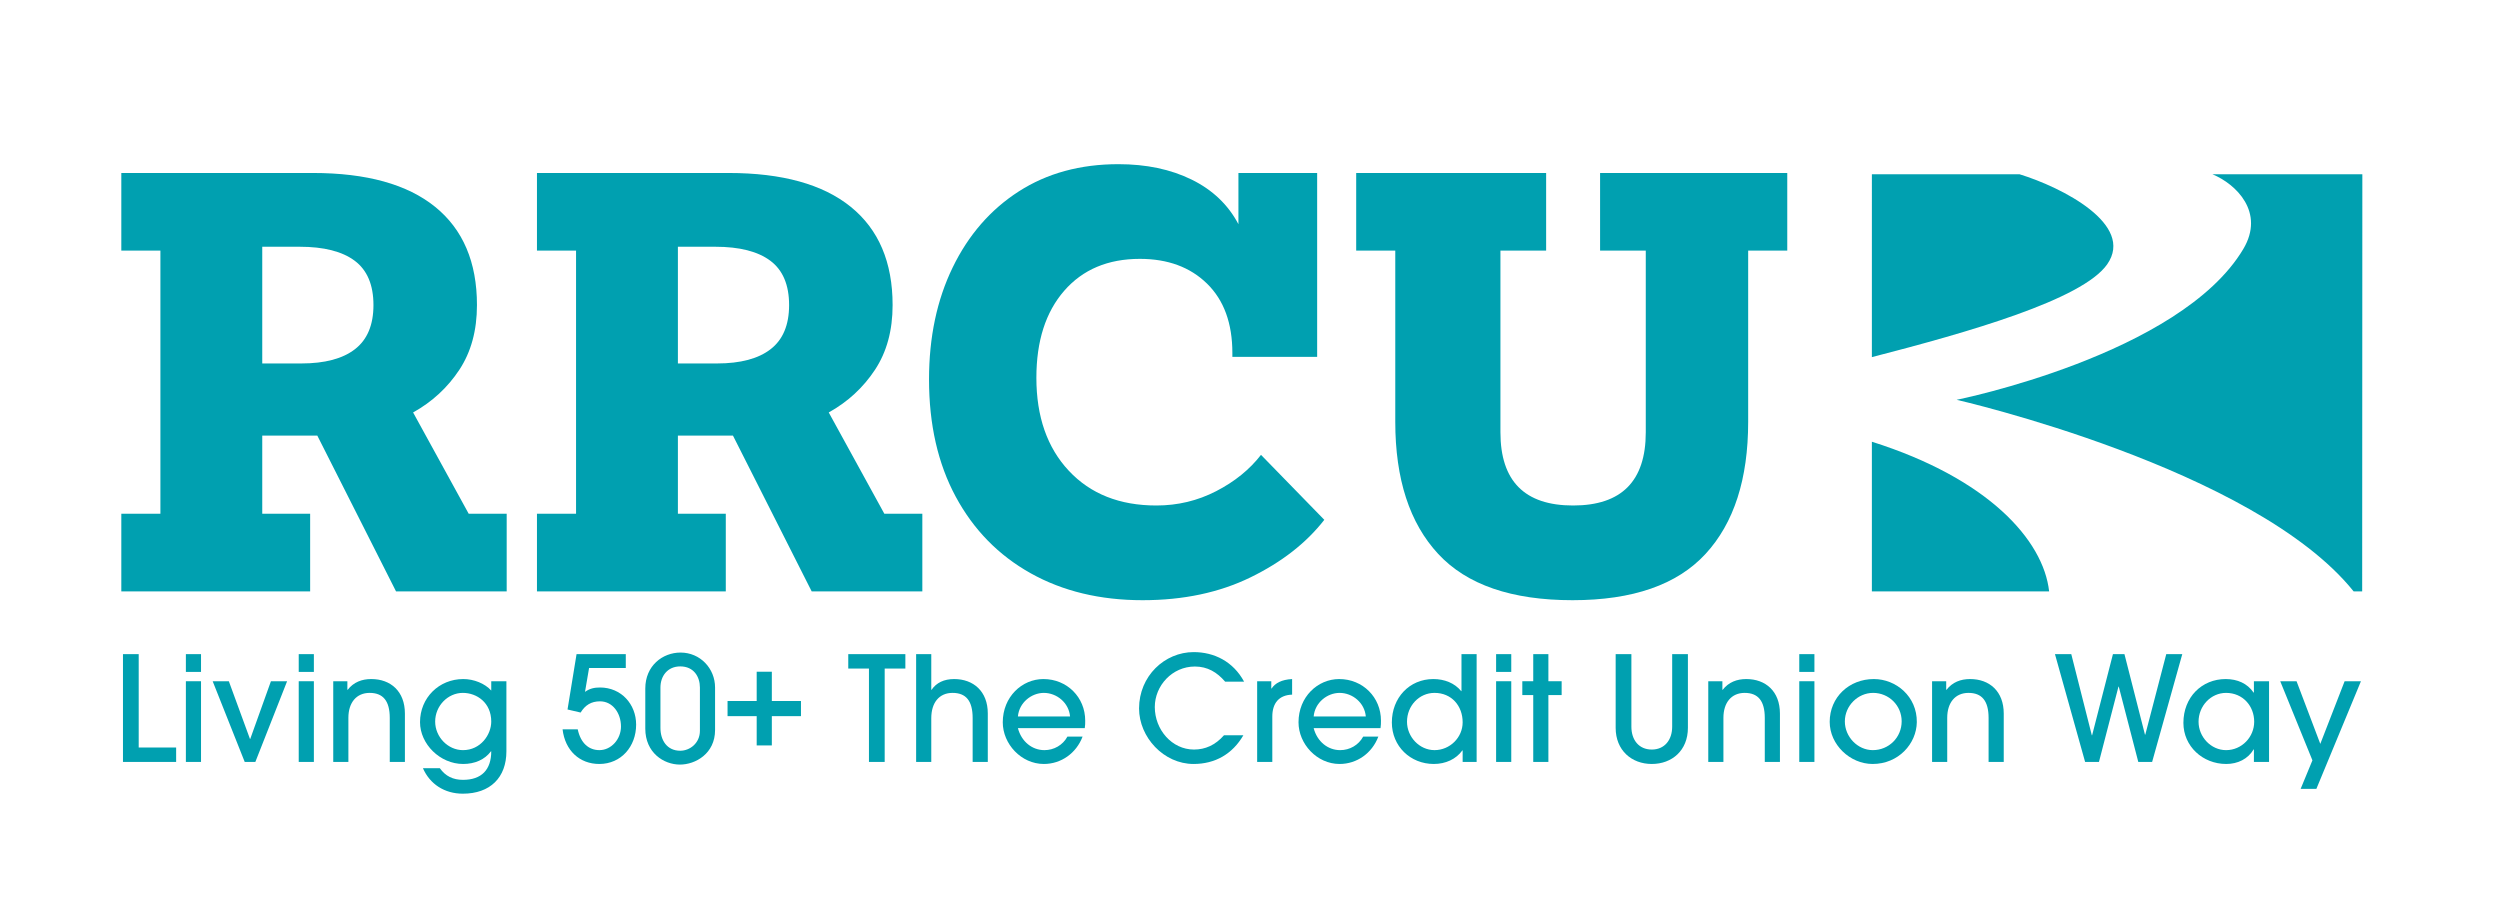 <svg viewBox="141.44 243.539 351.44 127.98" version="1.1" xmlns:xlink="http://www.w3.org/1999/xlink" xmlns="http://www.w3.org/2000/svg" style="max-height: 500px" width="351.44" height="127.98">
<defs>
<clipPath id="clip_0">
<path d="M0 810H630V0H0Z" transform="matrix(1,0,0,-1,0,810)"/>
</clipPath>
</defs>
<g>
<g clip-path="url(#clip_0)">
<path fill="#00a0b0" d="M0 0C3.329-1.383 7.409-5.341 4.334-10.509-4.539-25.407-35.964-31.704-35.964-31.704-35.964-31.704 5.884-41.255 19.845-58.635H21.046L21.07 0ZM-14.797-12.655C-10.892-7.061-21.112-1.853-27.11 0H-47.877L-47.879-25.704C-34.267-22.195-18.277-17.634-14.797-12.655M-47.879-37.597V-58.635H-22.96C-23.769-51.406-31.533-42.76-47.879-37.597" transform="matrix(1,0,0,-1,452.459,268.038)"/>
<path fill="#00a0b0" d="M0 0H5.495C8.796 0 11.312 .67 13.041 2.012 14.769 3.353 15.633 5.417 15.633 8.204 15.633 11.041 14.755 13.118 13.002 14.434 11.247 15.749 8.668 16.407 5.263 16.407H0ZM-19.812-32.04V-21.128H-14.317V15.865H-19.812V26.777H7.12C14.652 26.777 20.379 25.191 24.301 22.018 28.221 18.845 30.183 14.24 30.183 8.204 30.183 4.644 29.357 1.612 27.706-.89 26.054-3.393 23.888-5.392 21.206-6.888L29.022-21.128H34.362V-32.04H18.806L7.739-10.138H6.965 0V-21.128H6.733V-32.04Z" transform="matrix(1,0,0,-1,178.306,294.633)"/>
<path fill="#00a0b0" d="M0 0H5.495C8.796 0 11.312 .67 13.041 2.012 14.769 3.353 15.633 5.417 15.633 8.204 15.633 11.041 14.755 13.118 13.002 14.434 11.247 15.749 8.668 16.407 5.263 16.407H0ZM-19.812-32.04V-21.128H-14.317V15.865H-19.812V26.777H7.12C14.652 26.777 20.379 25.191 24.301 22.018 28.221 18.845 30.183 14.24 30.183 8.204 30.183 4.644 29.357 1.612 27.706-.89 26.054-3.393 23.888-5.392 21.206-6.888L29.022-21.128H34.362V-32.04H18.806L7.739-10.138H6.965 0V-21.128H6.733V-32.04Z" transform="matrix(1,0,0,-1,236.736,294.633)"/>
<path fill="#00a0b0" d="M0 0C-5.985 0-11.235 1.264-15.749 3.792-20.264 6.319-23.772 9.906-26.274 14.55-28.777 19.193-30.028 24.688-30.028 31.034-30.028 36.966-28.919 42.217-26.7 46.783-24.482 51.349-21.386 54.909-17.413 57.463-13.44 60.017-8.771 61.294-3.405 61.294 .515 61.294 3.947 60.571 6.888 59.127 9.829 57.682 12.021 55.592 13.466 52.858V60.056H24.533V34.207H12.615V34.749C12.615 38.928 11.428 42.178 9.055 44.5 6.681 46.822 3.534 47.983-.387 47.983-4.875 47.983-8.423 46.486-11.028 43.494-13.634 40.501-14.937 36.425-14.937 31.266-14.937 25.797-13.415 21.437-10.37 18.187-7.327 14.937-3.225 13.312 1.935 13.312 4.927 13.312 7.726 13.981 10.332 15.324 12.937 16.665 15.04 18.367 16.639 20.431L25.539 11.299C23.011 8.049 19.554 5.352 15.169 3.212 10.783 1.071 5.727 0 0 0" transform="matrix(1,0,0,-1,302.067,327.912)"/>
<path fill="#00a0b0" d="M0 0V-10.912H-5.495V-34.981C-5.495-43.03-7.495-49.221-11.493-53.555-15.492-57.889-21.722-60.056-30.184-60.056-38.748-60.056-45.042-57.889-49.066-53.555-53.091-49.221-55.104-43.03-55.104-34.981V-10.912H-60.598V0H-33.897V-10.912H-40.321V-36.451C-40.321-43.313-36.916-46.744-30.105-46.744-23.295-46.744-19.89-43.313-19.89-36.451V-10.912H-26.313V0Z" transform="matrix(1,0,0,-1,392.686,267.856)"/>
<path fill="#00a0b0" d="M0 0V15.153H2.211V2.027H7.474V0Z" transform="matrix(1,0,0,-1,158.727,350.648)"/>
<path fill="#00a0b0" d="M167.57 470.696H169.699V459.352H167.57ZM167.57 474.505H169.699V472.006H167.57Z" transform="matrix(1,0,0,-1,0,810)"/>
<path fill="#00a0b0" d="M0 0-4.505 11.344H-2.232L.737 3.235H.778L3.686 11.344H5.959L1.495 0Z" transform="matrix(1,0,0,-1,175.841,350.648)"/>
<path fill="#00a0b0" d="M183.434 470.696H185.563V459.352H183.434ZM183.434 474.505H185.563V472.006H183.434Z" transform="matrix(1,0,0,-1,0,810)"/>
<path fill="#00a0b0" d="M0 0V6.184C0 8.58-.942 9.706-2.826 9.706-4.689 9.706-5.816 8.334-5.816 6.205V0H-7.945V11.344H-5.959V10.136H-5.918C-5.079 11.222-3.911 11.651-2.601 11.651 .123 11.651 2.129 9.932 2.129 6.798V0Z" transform="matrix(1,0,0,-1,196.231,350.648)"/>
<path fill="#00a0b0" d="M0 0C0 2.662-2.027 4.034-3.993 4.034-6.102 4.034-7.884 2.211-7.884 0-7.884-2.171-6.082-4.014-3.973-4.014-1.495-4.014 0-1.843 0 0M-.041-4.178C-.921-5.365-2.334-5.959-3.952-5.959-7.208-5.959-10.013-3.154-10.013-.082-10.013 3.337-7.352 5.979-3.932 5.979-2.457 5.979-.901 5.365 0 4.361V5.672H2.13V-4.178C2.13-7.863-.144-10.136-3.993-10.136-6.594-10.136-8.642-8.765-9.604-6.553H-7.229C-6.43-7.679-5.365-8.191-3.973-8.191-1.372-8.191 0-6.778 0-4.178Z" transform="matrix(1,0,0,-1,210.498,344.976)"/>
<path fill="#00a0b0" d="M0 0-.573-3.358C.082-2.888 .737-2.744 1.536-2.744 4.525-2.744 6.614-5.099 6.614-7.966 6.614-11.038 4.505-13.495 1.434-13.495-1.331-13.495-3.379-11.611-3.727-8.621H-1.597C-1.187-10.566-.041-11.549 1.454-11.549 3.113-11.549 4.484-10.014 4.484-8.232 4.484-6.348 3.317-4.689 1.536-4.689 .307-4.689-.553-5.222-1.187-6.266L-3.031-5.836-1.761 1.945H5.16V0Z" transform="matrix(1,0,0,-1,224.251,337.44)"/>
<path fill="#00a0b0" d="M0 0C0 1.515-.86 2.969-2.764 2.969-4.546 2.969-5.549 1.618-5.549 0V-5.672C-5.549-7.413-4.628-8.887-2.764-8.887-1.413-8.887 0-7.822 0-6.082ZM2.13-5.979C2.13-9.297-.635-10.833-2.805-10.833-5.078-10.833-7.679-9.174-7.679-5.775V-.144C-7.679 3.071-5.242 4.915-2.723 4.915 .041 4.915 2.13 2.683 2.13 0Z" transform="matrix(1,0,0,-1,239.831,340.188)"/>
<path fill="#00a0b0" d="M0 0V4.116H-4.096V6.246H0V10.361H2.129V6.246H6.225V4.116H2.129V0Z" transform="matrix(1,0,0,-1,247.812,348.328)"/>
<path fill="#00a0b0" d="M0 0V13.126H-2.908V15.153H5.119V13.126H2.211V0Z" transform="matrix(1,0,0,-1,263.594,350.648)"/>
<path fill="#00a0b0" d="M0 0V6.164C0 8.601-.942 9.706-2.826 9.706-4.689 9.706-5.816 8.354-5.816 6.143V0H-7.945V15.153H-5.816V10.136H-5.775C-5.099 11.14-4.014 11.651-2.601 11.651 .102 11.651 2.129 9.932 2.129 6.819V0Z" transform="matrix(1,0,0,-1,278.171,350.648)"/>
<path fill="#00a0b0" d="M0 0C-.164 1.925-1.864 3.317-3.686 3.317-5.427 3.317-7.167 1.946-7.331 0ZM-7.331-1.638C-6.839-3.522-5.345-4.73-3.604-4.73-2.273-4.73-1.024-4.034-.369-2.826H1.761C.88-5.16-1.249-6.675-3.686-6.675-6.88-6.675-9.46-3.85-9.46-.819-9.46 2.765-6.758 5.263-3.748 5.263-.41 5.263 2.129 2.683 2.129-.573 2.129-.921 2.129-1.249 2.068-1.638Z" transform="matrix(1,0,0,-1,291.865,344.26)"/>
<path fill="#00a0b0" d="M0 0C-1.536-2.642-3.973-4.034-7.003-4.034-11.201-4.034-14.662-.267-14.662 3.768-14.662 8.334-11.058 11.692-6.983 11.692-4.116 11.692-1.434 10.382 .103 7.536H-2.56C-3.707 8.867-5.038 9.665-6.819 9.665-9.993 9.665-12.45 6.982-12.45 3.972-12.45 .798-10.054-2.007-6.942-2.007-5.365-2.007-3.952-1.393-2.724 0Z" transform="matrix(1,0,0,-1,316.227,346.901)"/>
<path fill="#00a0b0" d="M0 0V11.344H1.986V10.32H2.027C2.539 11.078 3.42 11.57 4.914 11.651V9.46C3.071 9.399 2.13 8.273 2.13 6.369V0Z" transform="matrix(1,0,0,-1,318.166,350.648)"/>
<path fill="#00a0b0" d="M0 0C-.163 1.925-1.863 3.317-3.686 3.317-5.426 3.317-7.167 1.946-7.33 0ZM-7.33-1.638C-6.839-3.522-5.344-4.73-3.604-4.73-2.272-4.73-1.023-4.034-.368-2.826H1.762C.881-5.16-1.249-6.675-3.686-6.675-6.88-6.675-9.46-3.85-9.46-.819-9.46 2.765-6.757 5.263-3.747 5.263-.409 5.263 2.13 2.683 2.13-.573 2.13-.921 2.13-1.249 2.068-1.638Z" transform="matrix(1,0,0,-1,333.44,344.26)"/>
<path fill="#00a0b0" d="M0 0C-2.171 0-3.87-1.822-3.87-4.054-3.87-6.184-2.13-8.047 0-8.047 2.149-8.047 3.952-6.286 3.952-4.136 3.952-1.822 2.396 0 0 0M3.952-9.706V-8.088H3.911C3.03-9.317 1.556-9.993-.103-9.993-3.399-9.993-6-7.495-6-4.157-6-.696-3.543 1.945-.164 1.945 1.372 1.945 2.825 1.393 3.747 .246H3.788V5.447H5.918V-9.706Z" transform="matrix(1,0,0,-1,343.101,340.942)"/>
<path fill="#00a0b0" d="M351.757 470.696H353.887V459.352H351.757ZM351.757 474.505H353.887V472.006H351.757Z" transform="matrix(1,0,0,-1,0,810)"/>
<path fill="#00a0b0" d="M0 0V9.399H-1.536V11.344H0V15.153H2.129V11.344H3.992V9.399H2.129V0Z" transform="matrix(1,0,0,-1,356.977,350.648)"/>
<path fill="#00a0b0" d="M0 0H2.211V-10.362C2.211-13.536-.021-15.44-2.867-15.44-5.714-15.44-7.945-13.515-7.945-10.362V0H-5.734V-10.198C-5.734-12.082-4.669-13.413-2.867-13.413-1.065-13.413 0-12.061 0-10.198Z" transform="matrix(1,0,0,-1,376.508,335.495)"/>
<path fill="#00a0b0" d="M0 0V6.184C0 8.58-.942 9.706-2.826 9.706-4.689 9.706-5.815 8.334-5.815 6.205V0H-7.945V11.344H-5.959V10.136H-5.918C-5.078 11.222-3.911 11.651-2.601 11.651 .123 11.651 2.13 9.932 2.13 6.798V0Z" transform="matrix(1,0,0,-1,389.526,350.648)"/>
<path fill="#00a0b0" d="M394.374 470.696H396.504V459.352H394.374ZM394.374 474.505H396.504V472.006H394.374Z" transform="matrix(1,0,0,-1,0,810)"/>
<path fill="#00a0b0" d="M0 0C-2.129 0-3.972-1.802-3.972-4.013-3.972-6.164-2.19-8.047-.04-8.047 2.191-8.047 4.014-6.286 4.014-3.993 4.014-1.781 2.232 0 0 0M-.061-9.993C-3.256-9.993-6.102-7.269-6.102-4.075-6.102-.614-3.378 1.945 .103 1.945 3.236 1.945 6.185-.512 6.144-4.116 6.103-7.146 3.563-9.993-.061-9.993" transform="matrix(1,0,0,-1,404.754,340.942)"/>
<path fill="#00a0b0" d="M0 0V6.184C0 8.58-.942 9.706-2.826 9.706-4.689 9.706-5.815 8.334-5.815 6.205V0H-7.945V11.344H-5.959V10.136H-5.918C-5.078 11.222-3.911 11.651-2.601 11.651 .123 11.651 2.13 9.932 2.13 6.798V0Z" transform="matrix(1,0,0,-1,420.988,350.648)"/>
<path fill="#00a0b0" d="M0 0-2.744 10.587H-2.785L-5.529 0H-7.475L-11.714 15.153H-9.42L-6.532 3.748H-6.491L-3.563 15.153H-1.945L.941 3.829H.982L3.932 15.153H6.184L1.945 0Z" transform="matrix(1,0,0,-1,442.032,350.648)"/>
<path fill="#00a0b0" d="M0 0C0 2.211-1.598 4.054-3.952 4.054-6.082 4.054-7.822 2.232-7.822 0-7.822-2.13-6.082-3.993-3.952-3.993-1.741-3.993 0-2.15 0 0M-.041-5.652V-3.891H-.082C-.881-5.242-2.314-5.938-3.932-5.938-7.249-5.938-9.952-3.44-9.952-.164-9.952 3.46-7.352 6-4.014 6-2.355 6-.963 5.385-.082 4.095H-.041V5.692H2.088V-5.652Z" transform="matrix(1,0,0,-1,458.326,344.997)"/>
<path fill="#00a0b0" d="M0 0 1.659 4.013-2.866 15.132H-.573L2.765 6.327 6.185 15.132H8.478L2.212 0Z" transform="matrix(1,0,0,-1,464.853,354.437)"/>
</g>
</g>
</svg>